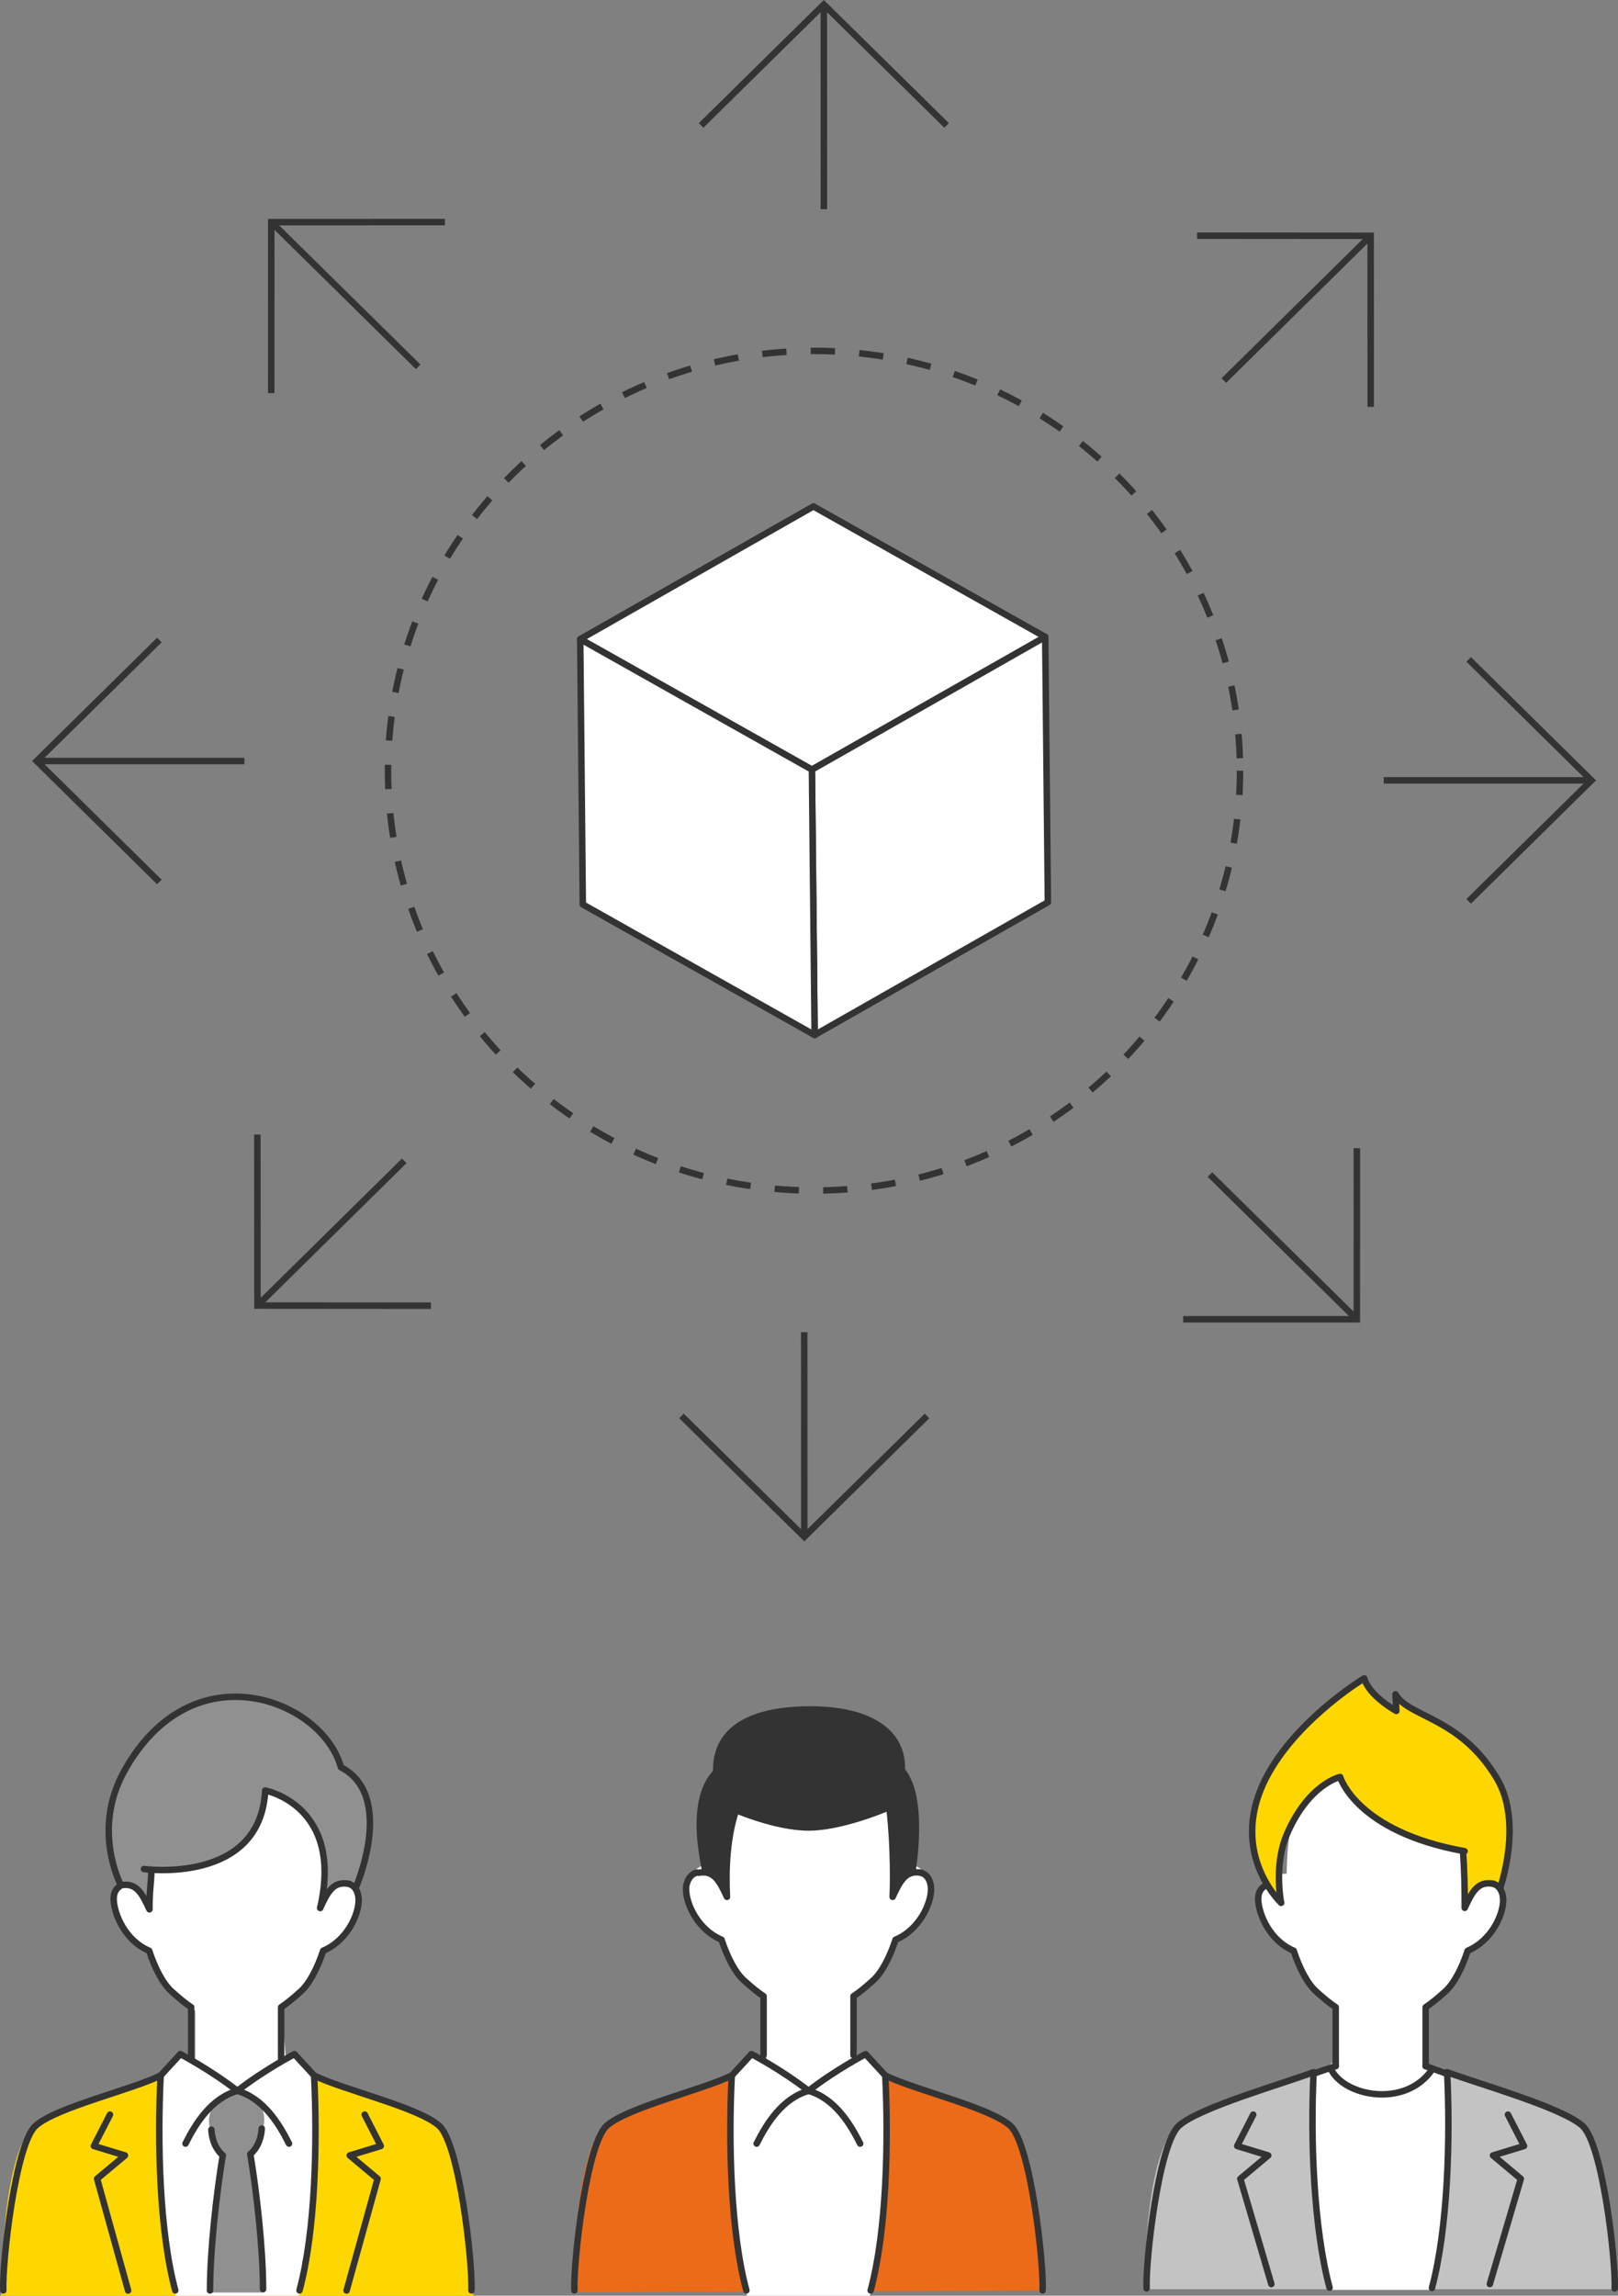 <?xml version="1.0" encoding="UTF-8"?><svg id="_レイヤー_2" xmlns="http://www.w3.org/2000/svg" viewBox="0 0 250.08 354.67"><rect x="0" y="0" width="250.08" height="354.67" fill="#808080" stroke="none"/><defs><style>.cls-1,.cls-2,.cls-3,.cls-4,.cls-5,.cls-6{stroke:#333;}.cls-1,.cls-2,.cls-4{stroke-linecap:round;stroke-linejoin:round;}.cls-1,.cls-7{fill:#fff;}.cls-2,.cls-3,.cls-5,.cls-6{fill:none;}.cls-3{stroke-linejoin:bevel;}.cls-4{fill-rule:evenodd;}.cls-4,.cls-8{fill:#333;}.cls-5{stroke-dasharray:0 0 3.75 3.75;}.cls-9{fill:#c3c3c3;}.cls-9,.cls-10,.cls-8,.cls-7,.cls-11,.cls-12{stroke-width:0px;}.cls-10{fill:#909090;}.cls-11{fill:gold;}.cls-12{fill:#ec6b18;}</style></defs><g id="_7-1"><polygon class="cls-1" points="125.72 78.24 161.55 98.4 125.49 118.9 89.68 98.74 125.72 78.24"/><polygon class="cls-1" points="161.55 98.4 161.96 139.39 125.91 159.9 125.49 118.9 161.55 98.4"/><polygon class="cls-1" points="125.49 118.9 125.91 159.9 90.08 139.73 89.68 98.74 125.49 118.9"/><path class="cls-5" d="m191.66,119.07c0,35.82-29.48,64.86-65.85,64.86s-65.84-29.04-65.84-64.86,29.48-64.86,65.84-64.86,65.85,29.04,65.85,64.86Z"/><polyline class="cls-6" points="146.31 19.38 127.33 .7 108.36 19.38"/><line class="cls-3" x1="127.33" y1=".7" x2="127.34" y2="32.32"/><polyline class="cls-6" points="68.76 34.31 41.93 34.32 41.92 60.74"/><line class="cls-3" x1="41.93" y1="34.32" x2="64.63" y2="56.67"/><polyline class="cls-6" points="24.63 98.88 5.67 117.57 24.63 136.26"/><line class="cls-3" x1="5.67" y1="117.57" x2="37.77" y2="117.57"/><polyline class="cls-6" points="39.78 175.28 39.79 201.7 66.61 201.72"/><line class="cls-3" x1="39.79" y1="201.7" x2="62.48" y2="179.34"/><polyline class="cls-6" points="182.88 203.82 209.71 203.82 209.72 177.39"/><line class="cls-3" x1="209.71" y1="203.82" x2="187.01" y2="181.46"/><polyline class="cls-6" points="227 139.25 245.97 120.56 227 101.87"/><line class="cls-3" x1="245.97" y1="120.56" x2="213.87" y2="120.56"/><polyline class="cls-6" points="105.33 218.75 124.31 237.43 143.28 218.75"/><line class="cls-3" x1="124.31" y1="237.43" x2="124.3" y2="205.81"/><polyline class="cls-6" points="211.86 62.85 211.85 36.43 185.02 36.41"/><line class="cls-3" x1="211.85" y1="36.43" x2="189.16" y2="58.79"/><path class="cls-12" d="m137.45,320.67s11,4,16,6,5,7,6,12,1.7,15.18,1.7,15.18l-72.41.28s-.29-21.46,4.71-25.46,15-6,17-7,14,2,14,2l13-3Z"/><path class="cls-7" d="m132.45,317.67l-1-11h-13v12l-2-1-3,3c-1,5-.75,12.81,0,20,.52,4.97,1.21,9.64,2,14h19c.79-4.03,1.48-8.37,2-13,.82-7.25,1-14,0-21-1-1.33-1-1.67-2-3h-2Z"/><path class="cls-7" d="m140.52,287.88c-.36-.1-.72-.13-1.09-.11-.23-7.93-2.12-15.28-15.98-16.09-11.49-.68-12.88,7.72-13,16.09-.33,0-.67.03-1,.12-2.39.68-3.94,2.49-3,5.79.77,2.73,3,5.61,5.09,6.16,2.17,6.36,7.35,10.84,13.41,10.84s11.23-4.47,13.4-10.83c2.12-.5,4.38-3.41,5.17-6.17.94-3.3-.61-5.11-3-5.79Z"/><path class="cls-8" d="m125.97,270.33c11,0,13.53,1.24,15.06,5.07,2,5,.48,13.82.48,13.82-.54.18-.32-.08-1.06.44-.99.68-1.62,1.46-2,2-.33-3.33-.47-12.27-2.47-14.27s-4.01,2.94-11.01,4.94c-6-1-8.73-3.68-10.83-2.21-2.91,2.03-1.97,12.21-1.97,12.21,0,0-.46-1.12-1.46-2.12-.71-.71-1.2-.98-2.2-.98,0-1-4.17-15.9,6.01-17.95"/><path class="cls-2" d="m116.95,331.17c1.59-3.18,4-7,8.02-8.15-4.1-3.21-8.82-5.68-8.82-5.68l-3.04,3.31"/><path class="cls-2" d="m115.36,353.85c-2.47-9.17-2.77-22.96-2.26-33.2-4.6,2.26-16.1,4.9-19.31,7.75-3.16,2.8-5.19,21.2-5.01,25.45"/><path class="cls-2" d="m132.95,331.17c-1.59-3.18-4-7-7.98-8.15,4.1-3.21,8.82-5.67,8.82-5.67l3.04,3.3"/><path class="cls-2" d="m161.15,353.85c.18-4.25-1.85-22.66-5.01-25.45-3.21-2.85-14.71-5.49-19.31-7.75.51,10.24.21,24.03-2.26,33.2"/><path class="cls-2" d="m137.24,277.78c.8,4.9.89,11.93.73,15.27,1.09-2.33,1.96-4.2,4.42-3.72"/><path class="cls-2" d="m114.21,278.51c-2.05,4.9-2.02,11.2-1.85,14.54-1.09-2.33-1.96-4.2-4.42-3.72"/><path class="cls-2" d="m107.68,289.3c-.98.28-1.62,1.31-1.64,2.49-.04,2.33,1.83,6.35,5.48,7.88.92,2.78,2.15,5.12,3.5,6.32,1.13,1.01,2.07,1.8,3,2.41v9.1"/><path class="cls-2" d="m142.38,289.34c.98.28,1.5,1.28,1.52,2.45.04,2.33-1.83,6.35-5.48,7.88-.92,2.78-2.15,5.12-3.5,6.32-1.13,1.01-2.07,1.8-3,2.41v9.1"/><path class="cls-4" d="m136.95,279.39s-6.87,2.94-11.98,2.94-11.49-2.8-11.49-2.8c-1.96,0-2.7-1.97-2.7-3.91l-.08-2.23c0-6.29,5.48-9.29,14.55-9.29s14.13,3.44,14.13,8.92v2.6c0,1.94-.47,3.76-2.43,3.76Z"/><path class="cls-7" d="m228.94,289.58c-.36-.1-.72-.13-1.09-.11-.23-7.93-2.12-15.28-15.98-16.09-11.49-.68-12.88,7.72-13,16.09-.33,0-.67.03-1,.12-2.39.68-3.94,2.49-3,5.79.77,2.73,3,5.61,5.09,6.16,2.17,6.36,7.35,10.84,13.41,10.84s11.23-4.47,13.4-10.83c2.12-.5,4.38-3.41,5.17-6.17.94-3.3-.61-5.11-3-5.79Z"/><path class="cls-11" d="m207.13,274.52s2.55,8.23,19.31,11.23c0,0,.18,3.33.31,7.62,2.63-3.99,5.13-1.71,5.13-1.71,0,0,3.56-10.09-.49-16.89-5.67-9.54-13.69-9.45-15.69-13.02l.13,2.57s-4.25-2.33-4.96-5.04c0,0-9.63,6-14.7,14.5-6.23,10.45,1.61,19.91,1.61,19.91,0,0-.95-5.53,1.12-10.33,3.36-7.79,8.23-8.85,8.23-8.85Z"/><path class="cls-9" d="m224.35,320.43s12.52,4.24,17.52,6.24,5,7,6,12,2,15,2,15h-73s0-21,5-25,18.43-7.24,20.43-8.24,10.57,3.24,10.57,3.24l11.48-3.24Z"/><path class="cls-7" d="m220.34,319.19l-.47-13.1h-13v12l-1.9,1.23-1.98,1.22c-.39,4.59-.28,12.45.47,19.64.52,4.97,1.35,9.23,2.14,13.59h15.73c.79-4.03,1.65-7.99,2.17-12.62.82-7.25.52-12.93.4-20.57-.75-.77-.32.64-1.32-.69l-2.24-.71Z"/><path class="cls-2" d="m205.5,353.43c-2.47-9.17-2.98-23.06-2.46-33.3-4.68,1.77-17.6,5.42-20.81,8.26-3.16,2.8-5.19,20.9-5.01,25.15"/><path class="cls-2" d="m249.57,353.55c.18-4.25-1.85-22.36-5.01-25.15-3.21-2.85-16.04-6.45-20.89-8.26.51,10.24.11,24.17-2.35,33.34"/><polyline class="cls-2" points="193.7 326.69 191.22 331.54 196.02 333 191.71 336.6 196.5 352.87"/><polyline class="cls-2" points="233.07 326.69 235.56 331.54 230.76 333 235.06 336.6 230.27 352.87"/><path class="cls-2" d="m226.12,286.05c.22,2.72.27,5.79.27,8.7,1.09-2.33,1.96-4.2,4.42-3.72"/><path class="cls-2" d="m195.37,291.45c-.43.28-.95.91-.9,2.04.09,2.32,1.83,6.35,5.48,7.88.92,2.78,2.15,5.12,3.5,6.32,1.13,1.01,2.07,1.8,3,2.41v9.1"/><path class="cls-2" d="m230.81,291.04c.98.28,1.5,1.28,1.52,2.45.04,2.33-1.83,6.35-5.48,7.88-.92,2.78-2.15,5.12-3.5,6.32-1.13,1.01-2.07,1.8-3,2.41v9.1"/><path class="cls-2" d="m231.87,291.67s3.56-10.09-.49-16.89c-5.67-9.54-13.69-9.45-15.69-13.02l.13,2.57s-4.25-2.33-4.96-5.04c0,0-9.81,5.9-14.7,14.5-6.84,12.03,1.84,20.16,1.84,20.16"/><path class="cls-2" d="m198.01,293.96s-1.18-5.78.89-10.58c3.36-7.79,8.23-8.85,8.23-8.85,0,0,2.48,8.47,19.24,11.47"/><line class="cls-2" x1="220.34" y1="319.19" x2="223.7" y2="320.41"/><path class="cls-2" d="m205.67,319.58c2.01,4.32,11.51,6.14,15.64.19"/><line class="cls-2" x1="206.45" y1="319.19" x2="203.01" y2="320.37"/><path class="cls-7" d="m52.04,289.58c-.36-.1-.72-.13-1.09-.11-.23-7.93-2.12-15.28-15.98-16.09-11.49-.68-12.88,7.72-13,16.09-.33,0-.67.03-1,.12-2.39.68-3.94,2.49-3,5.79.77,2.73,3,5.61,5.09,6.16,2.17,6.36,7.35,10.84,13.41,10.84s11.23-4.47,13.4-10.83c2.12-.5,4.38-3.41,5.17-6.17.94-3.3-.61-5.11-3-5.79Z"/><path class="cls-10" d="m54.82,291.52s6.25-14.22-2.28-18.65c-2.81-10.37-22.97-18.42-33.51.64-5.04,9.11-.49,17.6-.49,17.6,0,0,2.53.07,3.33,1.02s1.02,2.33,1.02,2.33l.52-5.51s7.27.63,12.95-2.97c4.77-3.03,4.81-9.28,4.81-9.28,0,0,5.21.93,7.88,6.41,1.5,3.08.87,10.28.87,10.28,0,0,1.67-2.47,3.55-2.64.8-.07,1.36.78,1.36.78Z"/><path class="cls-11" d="m49.17,320.67s11,4,16,6,5,7,6,12,2,16,2,16H.17s0-22,5-26,15-6,17-7,14,2,14,2l13-3Z"/><path class="cls-7" d="m44.17,317.67l-1-11h-13v12l-2-1-3,3c-1,5-.75,12.81,0,20,.52,4.97,1.21,9.64,2,14h19c.79-4.03,1.48-8.37,2-13,.82-7.25,1-14,0-21-1-1.33-1-1.67-2-3h-2Z"/><path class="cls-10" d="m40.21,344.6c-.44-3.55-1.27-9.1-1.67-11.77,1.16-.79,2.31-3.72,2.31-5.36,0-2.49-2.02-4.09-4.23-4.09s-4.32,1.79-4.32,4.27c0,1.62.95,4.37,2.1,5.16-.42,3.66-1.43,9.85-1.6,13.15-.18,3.54-.27,8.22-.27,8.22h8.04s.23-4.77-.36-9.59Z"/><path class="cls-2" d="m28.67,331.17c1.59-3.18,4-7,8.02-8.15-4.1-3.21-8.82-5.68-8.82-5.68l-3.04,3.31"/><path class="cls-2" d="m27.09,353.85c-2.47-9.17-2.77-22.96-2.26-33.2-4.6,2.26-16.1,4.9-19.31,7.75-3.16,2.8-5.19,21.2-5.01,25.45"/><path class="cls-2" d="m44.67,331.17c-1.59-3.18-4-7-7.98-8.15,4.1-3.21,8.82-5.67,8.82-5.67l3.04,3.3"/><path class="cls-2" d="m72.87,353.85c.18-4.25-1.85-22.66-5.01-25.45-3.21-2.85-14.71-5.49-19.31-7.75.51,10.24.21,24.03-2.26,33.2"/><path class="cls-2" d="m34.43,332.99c-1.39-1.23-1.7-2.94-1.76-3.97"/><path class="cls-2" d="m40.46,328.84c-.07,1.03-.37,2.73-1.77,3.96h0"/><path class="cls-2" d="m40.66,353.66c0-6.26-1.01-15.12-1.97-20.85h0"/><path class="cls-2" d="m34.43,332.99c-.95,5.74-1.97,14.6-1.97,20.87"/><polyline class="cls-2" points="17 326.69 14.51 331.54 19.31 333 15.01 336.6 19.8 353.87"/><polyline class="cls-2" points="56.37 326.69 58.85 331.54 54.06 333 58.36 336.6 53.57 353.87"/><path class="cls-2" d="m49.49,294.76c1.09-2.33,1.96-4.2,4.42-3.72"/><path class="cls-2" d="m23.41,288.95c-.07,2.26-.32,3.12-.31,6.03-1.09-2.33-1.96-4.2-4.42-3.72"/><path class="cls-2" d="m18.47,291.45c-.43.28-.95.91-.9,2.04.09,2.32,1.83,6.35,5.48,7.88.92,2.78,2.15,5.12,3.5,6.32,1.13,1.01,2.07,1.8,3,2.41v8.01"/><path class="cls-2" d="m53.91,291.04c.98.28,1.5,1.28,1.52,2.45.04,2.33-1.83,6.35-5.48,7.88-.92,2.78-2.15,5.12-3.5,6.32-1.13,1.01-2.07,1.8-3,2.41v8.01"/><path class="cls-2" d="m54.97,291.67s6.25-14.22-2.28-18.65c-2.81-10.37-22.97-18.42-33.51.64-5.04,9.11-.49,17.6-.49,17.6"/><path class="cls-2" d="m22.25,288.75s17.99,2.46,18.74-12.13c0,0,12.15,2.29,8.5,18.14"/></g></svg>